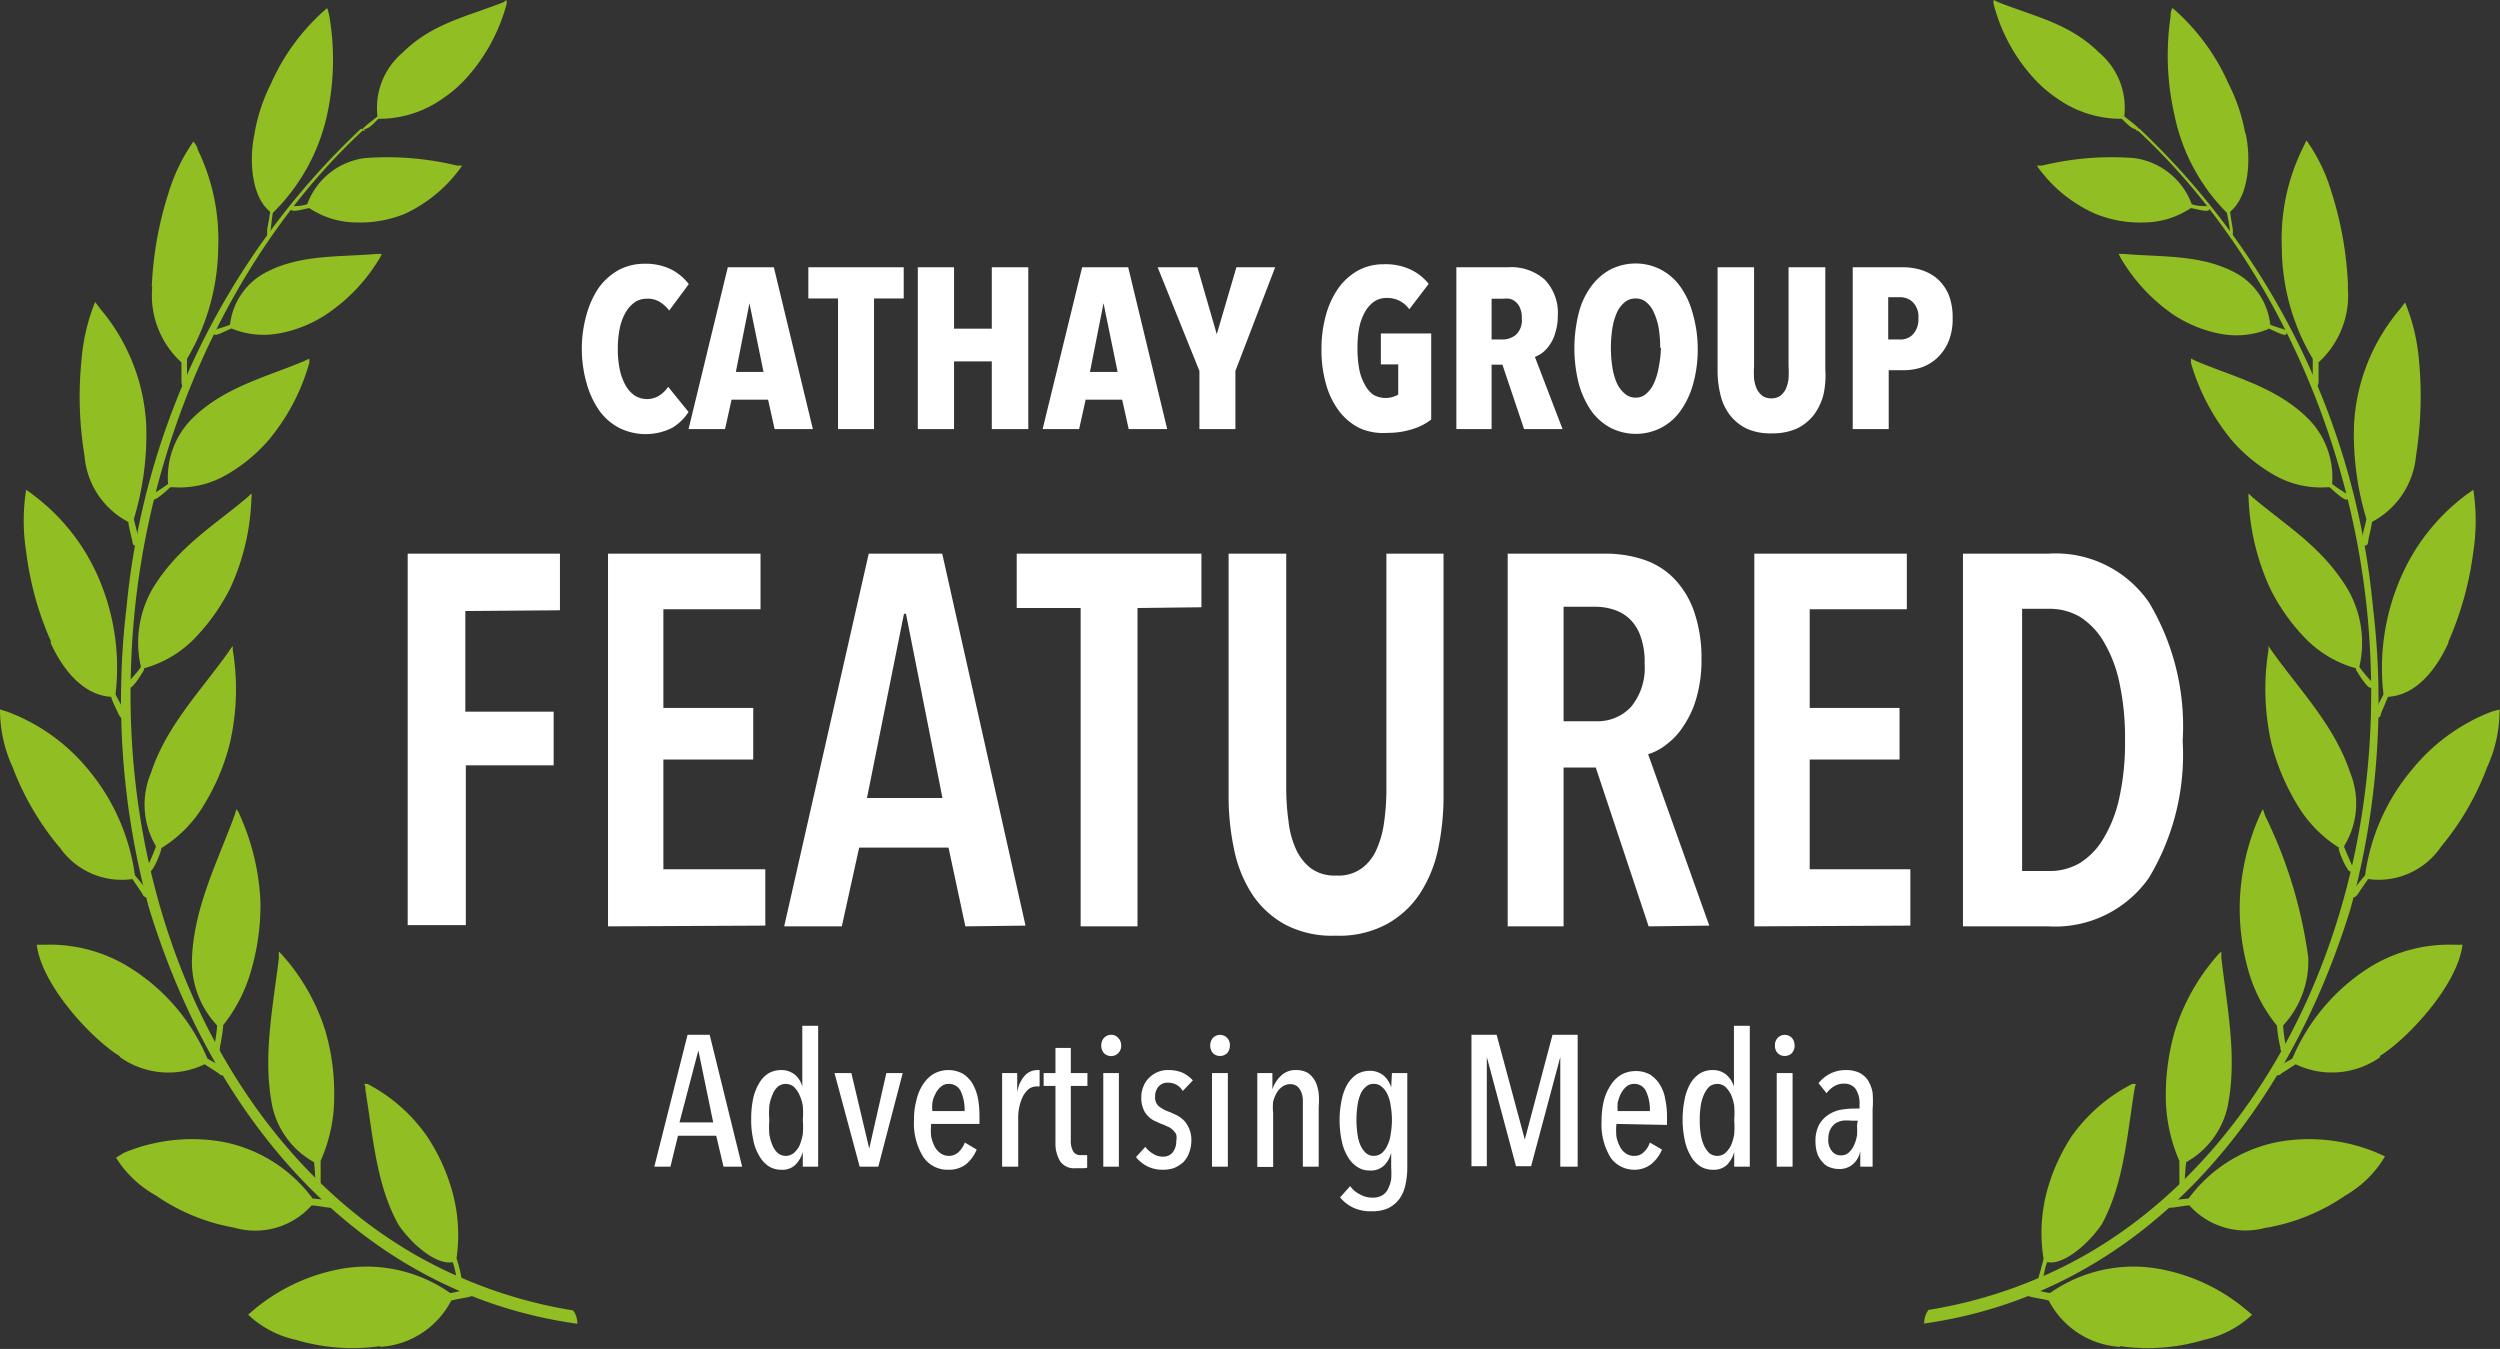 <svg xmlns="http://www.w3.org/2000/svg" viewBox="0 0 99.34 53.6"><rect x="0" y="0" width="99.34" height="53.6" fill="#333333" stroke="none"/><defs><style>.cls-1{fill:#91be23;fill-rule:evenodd;}.cls-2{fill:#fff;}</style></defs><g id="Layer_2" data-name="Layer 2"><g id="Layer_1-2" data-name="Layer 1"><path class="cls-1" d="M76.4,52.6c8.26-1.14,14.27-7.63,17-16.49a31.21,31.21,0,0,0,.89-12A30,30,0,0,0,85,5.1s0,0,0,0a.17.17,0,0,1-.08.06s0,0,0,0c5.41,5,8.88,12.81,9.26,20.76.58,11.35-4.93,21.41-13.19,24.87a18.51,18.51,0,0,1-4.36,1.26.88.88,0,0,0-.17.53"></path><path class="cls-1" d="M97,33.64a3,3,0,0,1-2.9,1.29c-.06.09-.37.53-.41.6s-.15.17-.23.1a.15.15,0,0,1,0-.2c.16-.21.33-.43.52-.65a8.24,8.24,0,0,1,1.88-4.22A7.57,7.57,0,0,1,99,28.28l.32-.09a5.32,5.32,0,0,1-.49,2.29A10.86,10.86,0,0,1,97,33.64"></path><path class="cls-1" d="M87.05,8.27c.1,0,.66.18.73.07s0-.14-.06-.15c-.2,0-.43,0-.63-.08a2.84,2.84,0,0,0-2.3-1.83,11.74,11.74,0,0,0-3.65.3l-.2,0a.83.83,0,0,0,.08.12A5.58,5.58,0,0,0,83.27,8.5a4.69,4.69,0,0,0,1.9.34,3.37,3.37,0,0,0,1.88-.57"></path><path class="cls-1" d="M84.88,5.15s0,0-.12-.05-.29-.23-.45-.38a4.37,4.37,0,0,1-2.54-.79,5.12,5.12,0,0,1-1-.87A6.92,6.92,0,0,1,79.22.16a.45.45,0,0,1,0-.16l.19.09c1.44.57,2.83.84,4,2a2.87,2.87,0,0,1,1,2.53c.18.15.37.28.53.44s0,.13-.05.13"></path><path class="cls-1" d="M90.11,13.05c.1,0,.65.33.73.24a.14.14,0,0,0,0-.17c-.2-.08-.44-.13-.63-.22a2.65,2.65,0,0,0-1.42-2.08c-1.37-.72-2.94-.6-4.4-.73l-.21,0a.54.54,0,0,1,.07.13,7.1,7.1,0,0,0,2.09,2.27,5.14,5.14,0,0,0,1.87.77,3.37,3.37,0,0,0,1.94-.19"></path><path class="cls-1" d="M97.3,25.52c-.45,1-1.24,2.1-2.41,2.17l-.28.66c0,.11-.1.22-.2.17s-.09-.07-.08-.18c.12-.27.25-.48.38-.75a9,9,0,0,1,.71-4.69A8.11,8.11,0,0,1,98,19.66l.28-.2a8.12,8.12,0,0,1,0,2.46,12.88,12.88,0,0,1-1,3.6"></path><path class="cls-1" d="M96,18.14a3.3,3.3,0,0,1-1.75,2.6c0,.12-.13.64-.14.71s0,.24-.15.23a.16.16,0,0,1-.11-.15c0-.28.13-.6.18-.91a11.59,11.59,0,0,1-.49-3.75,7.71,7.71,0,0,1,1.82-4.58c.08-.1.14-.19.21-.27a7.81,7.81,0,0,1,.55,2.29A15.32,15.32,0,0,1,96,18.14"></path><path class="cls-1" d="M93.29,11.4a3.6,3.6,0,0,1-1.16,3c0,.1,0,.64,0,.71s0,.24-.1.26-.1,0-.13-.11c0-.28,0-.7,0-1a8.74,8.74,0,0,1-1.23-4.45,8.15,8.15,0,0,1,.83-3.92l.15-.31a6.92,6.92,0,0,1,1,2.07,14.09,14.09,0,0,1,.65,3.71"></path><path class="cls-1" d="M89.22,5.25c.24,1,.16,2.54-.6,3.16,0,.13.09.6.1.69s0,.22,0,.26-.07,0-.11-.08c0-.28-.07-.53-.12-.82A7.7,7.7,0,0,1,86.4,4.55,10.58,10.58,0,0,1,86.25.66c0-.11,0-.22.08-.34a8.54,8.54,0,0,1,2.22,3,7.12,7.12,0,0,1,.67,2"></path><path class="cls-1" d="M92.57,19.36c.09.08.58.55.7.49s.06-.19,0-.22-.42-.25-.6-.4a3.31,3.31,0,0,0-1-2.64c-1.24-1.21-2.9-1.61-4.4-2.24l-.21-.1c0,.06,0,.11,0,.17a8.58,8.58,0,0,0,1.61,3.06,6.46,6.46,0,0,0,1.76,1.43,3.72,3.72,0,0,0,2.06.45"></path><path class="cls-1" d="M93.61,26.6c.07.12.46.76.59.73s.1-.16.06-.22a5.89,5.89,0,0,1-.51-.61,4.25,4.25,0,0,0-.48-3.12c-1-1.64-2.37-2.45-3.74-3.6l-.18-.17a1,1,0,0,0,0,.18,9.36,9.36,0,0,0,.86,3.6,7.8,7.8,0,0,0,1.42,2,4.49,4.49,0,0,0,2,1.17"></path><path class="cls-1" d="M92.93,33.7c0,.15.32.9.45.93s.13-.12.1-.2c-.11-.25-.24-.53-.34-.8a3.24,3.24,0,0,0,.25-2.92c-.62-1.87-2-3.28-3.1-4.82l-.15-.22s0,.11,0,.16a9.77,9.77,0,0,0,.12,3.72,9,9,0,0,0,1,2.39,5.07,5.07,0,0,0,1.71,1.76"></path><path class="cls-1" d="M94.59,42a3.33,3.33,0,0,1-3.37.29l-.56.36c-.07.08-.18.13-.25,0a.16.16,0,0,1,0-.2c.21-.15.45-.24.68-.39A7.93,7.93,0,0,1,94,38.54a6,6,0,0,1,3.52-1h.33c-.2,1.62-2.19,3.75-3.3,4.43"></path><path class="cls-1" d="M90.48,40.76a4.55,4.55,0,0,0,.13.84c0,.08,0,.2.14.16s.09-.11.09-.15a6.58,6.58,0,0,1-.12-.86,3.75,3.75,0,0,0,1-2.71A18.31,18.31,0,0,0,90,32.4a2.41,2.41,0,0,0-.08-.25l-.07.13A9.21,9.21,0,0,0,89,35.87a9,9,0,0,0,.32,2.62,6.11,6.11,0,0,0,1.16,2.27"></path><path class="cls-1" d="M90.05,48.78A3,3,0,0,1,87,47.9c-.2,0-.53.08-.75.09-.06,0-.1,0-.13-.11a.15.15,0,0,1,.1-.17c.24-.05.49-.05.75-.09a5.77,5.77,0,0,1,3.58-2.25,7,7,0,0,1,3.91.44l.31.14a4.31,4.31,0,0,1-1.57,1.55,7.9,7.9,0,0,1-3.11,1.28"></path><path class="cls-1" d="M86.6,46.1c0,.12,0,.56,0,.86,0,.08,0,.19.1.19a.13.13,0,0,0,.11-.11,8.48,8.48,0,0,1,.06-.86A3.36,3.36,0,0,0,88.51,44c.4-1.92,0-3.89-.24-5.91a2.46,2.46,0,0,1,0-.28l-.12.11A8.32,8.32,0,0,0,86.41,41a9.27,9.27,0,0,0-.35,2.59,6.41,6.41,0,0,0,.54,2.54"></path><path class="cls-1" d="M81.2,50c0,.08-.11.45-.19.74,0,.06-.06.16,0,.21a.11.11,0,0,0,.13-.07c.1-.24.1-.49.21-.73.56.13,1.52-.57,2.16-1.49.87-1.59,1-3.45,1.3-5.34a1.83,1.83,0,0,1,.06-.25l-.14,0a6.65,6.65,0,0,0-2.41,2.08,7.64,7.64,0,0,0-1,2.25A6.45,6.45,0,0,0,81.2,50"></path><path class="cls-1" d="M84.24,53.52a3.43,3.43,0,0,1-2.83-1.84c-.19-.06-.54-.1-.75-.16-.06,0-.09-.07-.1-.15a.13.13,0,0,1,.13-.13c.25,0,.49.11.77.14a5.77,5.77,0,0,1,4.08-1A7.39,7.39,0,0,1,89.2,52l.29.24a4,4,0,0,1-1.91,1,7.77,7.77,0,0,1-3.34.25"></path><path class="cls-1" d="M22.94,52.6C14.69,51.46,8.67,45,5.93,36.11a31.21,31.21,0,0,1-.9-12,30,30,0,0,1,9.32-19s0,0,0,0l.08.06s0,0,0,0C9.08,10.13,5.6,18,5.23,25.94c-.59,11.35,4.93,21.41,13.19,24.87a18.57,18.57,0,0,0,4.35,1.26.82.82,0,0,1,.17.53"></path><path class="cls-1" d="M2.35,33.64a3,3,0,0,0,2.91,1.29l.41.6c0,.08.14.17.22.1a.14.14,0,0,0,0-.2c-.17-.21-.34-.43-.53-.65a8.31,8.31,0,0,0-1.87-4.22,7.58,7.58,0,0,0-3.2-2.28L0,28.19a5.48,5.48,0,0,0,.5,2.29,11.05,11.05,0,0,0,1.84,3.16"></path><path class="cls-1" d="M12.29,8.27c-.09,0-.65.18-.72.07a.12.12,0,0,1,0-.15c.21,0,.44,0,.64-.08a2.82,2.82,0,0,1,2.3-1.83,11.76,11.76,0,0,1,3.65.3l.2,0a.83.83,0,0,1-.08.12A5.72,5.72,0,0,1,16.08,8.5a4.76,4.76,0,0,1-1.9.34,3.43,3.43,0,0,1-1.89-.57"></path><path class="cls-1" d="M14.46,5.15s0,0,.13-.05.29-.23.45-.38a4.34,4.34,0,0,0,2.53-.79,5.17,5.17,0,0,0,1-.87A7.15,7.15,0,0,0,20.13.16a.88.88,0,0,0,0-.16L20,.09c-1.44.57-2.83.84-4,2a2.87,2.87,0,0,0-1,2.53c-.17.15-.36.28-.53.44s0,.13.05.13"></path><path class="cls-1" d="M9.23,13.05c-.1,0-.64.33-.72.24s0-.15,0-.17c.2-.08.44-.13.63-.22a2.69,2.69,0,0,1,1.43-2.08c1.37-.72,2.93-.6,4.4-.73l.2,0-.06.13A7,7,0,0,1,13,12.47a5.07,5.07,0,0,1-1.87.77,3.38,3.38,0,0,1-1.94-.19"></path><path class="cls-1" d="M2,25.52c.45,1,1.25,2.1,2.42,2.17,0,.1.25.59.28.66s.1.22.19.17.09-.07.08-.18c-.11-.27-.25-.48-.38-.75a9,9,0,0,0-.7-4.69,8.11,8.11,0,0,0-2.58-3.24c-.08-.07-.18-.13-.27-.2a7.81,7.81,0,0,0,0,2.46,12.53,12.53,0,0,0,1,3.6"></path><path class="cls-1" d="M3.36,18.14a3.26,3.26,0,0,0,1.74,2.6c0,.12.13.64.15.71s0,.24.14.23a.14.14,0,0,0,.11-.15c0-.28-.12-.6-.18-.91a11.59,11.59,0,0,0,.49-3.75A7.76,7.76,0,0,0,4,12.29L3.78,12a7.79,7.79,0,0,0-.54,2.29,14.43,14.43,0,0,0,.12,3.83"></path><path class="cls-1" d="M6.05,11.4a3.6,3.6,0,0,0,1.16,3c0,.1,0,.64,0,.71s0,.24.09.26a.12.12,0,0,0,.13-.11c0-.28,0-.7,0-1A8.83,8.83,0,0,0,8.67,9.85a8.17,8.17,0,0,0-.82-3.92c0-.1-.1-.21-.16-.31a7.14,7.14,0,0,0-1,2.07,14.1,14.1,0,0,0-.66,3.71"></path><path class="cls-1" d="M10.13,5.25c-.24,1-.17,2.54.6,3.16,0,.13-.1.6-.11.69s0,.22,0,.26.06,0,.11-.08c.05-.28.06-.53.11-.82A7.79,7.79,0,0,0,13,4.55,10.32,10.32,0,0,0,13.09.66,2.29,2.29,0,0,0,13,.32a8.44,8.44,0,0,0-2.23,3,7.1,7.1,0,0,0-.66,2"></path><path class="cls-1" d="M6.77,19.36c-.09.08-.58.55-.7.49s-.05-.19,0-.22.42-.25.61-.4a3.3,3.3,0,0,1,1-2.64c1.25-1.21,2.9-1.61,4.4-2.24l.21-.1a1,1,0,0,1,0,.17,8.27,8.27,0,0,1-1.61,3.06,6.46,6.46,0,0,1-1.76,1.43,3.7,3.7,0,0,1-2.06.45"></path><path class="cls-1" d="M5.73,26.6c-.06.12-.45.76-.58.73s-.11-.16-.06-.22.36-.38.51-.61a4.29,4.29,0,0,1,.47-3.12c1-1.64,2.37-2.45,3.74-3.6l.18-.17a.51.51,0,0,1,0,.18,9.17,9.17,0,0,1-.85,3.6,8.09,8.09,0,0,1-1.43,2,4.44,4.44,0,0,1-2,1.17"></path><path class="cls-1" d="M6.41,33.7c0,.15-.31.9-.45.93a.19.19,0,0,1-.1-.2c.12-.25.24-.53.34-.8A3.25,3.25,0,0,1,6,30.71c.61-1.87,2-3.28,3.09-4.82a1.77,1.77,0,0,1,.16-.22l0,.16a9.57,9.57,0,0,1-.12,3.72,8.68,8.68,0,0,1-1,2.39A5,5,0,0,1,6.41,33.7"></path><path class="cls-1" d="M4.76,42a3.32,3.32,0,0,0,3.37.29l.56.36c.07.08.18.13.24,0a.14.14,0,0,0,0-.2c-.22-.15-.46-.24-.69-.39A7.81,7.81,0,0,0,5.3,38.54a6,6,0,0,0-3.51-1H1.46c.2,1.62,2.19,3.75,3.3,4.43"></path><path class="cls-1" d="M8.87,40.76a7.38,7.38,0,0,1-.13.84c0,.08,0,.2-.15.16s-.08-.11-.08-.15c.05-.28.1-.59.12-.86a3.7,3.7,0,0,1-1-2.71c.09-2,1-3.77,1.69-5.64a2.41,2.41,0,0,1,.08-.25l.08.13a9.39,9.39,0,0,1,.87,3.59A9.32,9.32,0,0,1,10,38.49a6.24,6.24,0,0,1-1.15,2.27"></path><path class="cls-1" d="M9.3,48.78a3,3,0,0,0,3.08-.88c.21,0,.54.08.75.09.06,0,.11,0,.13-.11s0-.12-.09-.17c-.25-.05-.49-.05-.75-.09a5.8,5.8,0,0,0-3.58-2.25,7,7,0,0,0-3.92.44L4.61,46A4.34,4.34,0,0,0,6.19,47.5,7.84,7.84,0,0,0,9.3,48.78"></path><path class="cls-1" d="M12.74,46.1c0,.12,0,.56,0,.86,0,.08,0,.19-.09.19a.15.15,0,0,1-.12-.11,8.43,8.43,0,0,0-.05-.86A3.36,3.36,0,0,1,10.83,44c-.4-1.92,0-3.89.25-5.91,0-.09,0-.18,0-.28l.11.11A8.2,8.2,0,0,1,12.94,41a8.92,8.92,0,0,1,.34,2.59,6.24,6.24,0,0,1-.54,2.54"></path><path class="cls-1" d="M18.14,50a5.68,5.68,0,0,1,.19.74c0,.06.07.16,0,.21s-.12,0-.14-.07c-.1-.24-.1-.49-.21-.73-.55.13-1.52-.57-2.15-1.49-.88-1.59-1-3.45-1.31-5.34,0-.09,0-.17-.05-.25l.13,0A6.57,6.57,0,0,1,17,45.2a7.65,7.65,0,0,1,1,2.25A6.45,6.45,0,0,1,18.14,50"></path><path class="cls-1" d="M15.11,53.52a3.42,3.42,0,0,0,2.82-1.84c.2-.06.55-.1.76-.16.06,0,.09-.07.1-.15a.14.14,0,0,0-.14-.13c-.24,0-.48.11-.76.14a5.8,5.8,0,0,0-4.09-1A7.48,7.48,0,0,0,10.14,52l-.28.24a4,4,0,0,0,1.9,1,7.83,7.83,0,0,0,3.35.25"></path><path class="cls-2" d="M26.71,17a2.35,2.35,0,0,1-2.11,0,2.26,2.26,0,0,1-.79-.69,3.59,3.59,0,0,1-.5-1.08,5,5,0,0,1,0-2.74,3.59,3.59,0,0,1,.5-1.08,2.48,2.48,0,0,1,.79-.69,2.19,2.19,0,0,1,1-.24,2.33,2.33,0,0,1,1.08.23,2.09,2.09,0,0,1,.69.58l-.78,1.05a1.32,1.32,0,0,0-.37-.34.88.88,0,0,0-.51-.13.84.84,0,0,0-.5.15,1.3,1.3,0,0,0-.37.43,2.12,2.12,0,0,0-.22.63,4,4,0,0,0-.07.79,3.84,3.84,0,0,0,.07.78,2.22,2.22,0,0,0,.22.63,1.22,1.22,0,0,0,.37.43.92.92,0,0,0,1,0,1.22,1.22,0,0,0,.34-.34l.81,1A2,2,0,0,1,26.71,17Z"></path><path class="cls-2" d="M30.78,17.05l-.26-1.17H29.07l-.26,1.17H27.36l1.56-6.43h1.83l1.55,6.43Zm-1-5h0l-.54,2.73h1.1Z"></path><path class="cls-2" d="M34.73,11.86v5.19H33.3V11.86H32.12V10.62h3.79v1.24Z"></path><path class="cls-2" d="M39.41,17.05V14.36h-1.5v2.69H36.47V10.62h1.44v2.44h1.5V10.62h1.45v6.43Z"></path><path class="cls-2" d="M44.85,17.05l-.26-1.17H43.14l-.26,1.17H41.43L43,10.62h1.83l1.55,6.43Zm-1-5h0l-.54,2.73h1.1Z"></path><path class="cls-2" d="M49.09,14.74v2.31H47.66V14.74L46,10.62h1.58l.77,2.66h0l.78-2.66h1.54Z"></path><path class="cls-2" d="M56.13,17.05a3.2,3.2,0,0,1-1,.15A2.28,2.28,0,0,1,54,17a2.36,2.36,0,0,1-.8-.68,3.17,3.17,0,0,1-.51-1.06,4.89,4.89,0,0,1-.18-1.37,5,5,0,0,1,.18-1.38,3.41,3.41,0,0,1,.5-1.07,2.39,2.39,0,0,1,.79-.7,2.13,2.13,0,0,1,1-.24,2.35,2.35,0,0,1,1.09.22,2,2,0,0,1,.7.56L56,12.29a1.06,1.06,0,0,0-.9-.45.85.85,0,0,0-.52.16,1.29,1.29,0,0,0-.36.43,2.19,2.19,0,0,0-.22.64,4.63,4.63,0,0,0-.06.77,4.72,4.72,0,0,0,.06.77,2,2,0,0,0,.21.63,1.2,1.2,0,0,0,.35.44,1,1,0,0,0,1,0v-1.2h-.69V13.25h2v3.42A2.25,2.25,0,0,1,56.13,17.05Z"></path><path class="cls-2" d="M60.56,17.05l-.86-2.56h-.43v2.56h-1.4V10.62h2.06a2,2,0,0,1,1.45.49,1.9,1.9,0,0,1,.52,1.45,2.08,2.08,0,0,1-.09.63,1.51,1.51,0,0,1-.21.48,1.37,1.37,0,0,1-.29.33,1.16,1.16,0,0,1-.32.18l1.1,2.87Zm-.09-4.41a.9.9,0,0,0-.07-.4.58.58,0,0,0-.18-.25.55.55,0,0,0-.24-.12,1.09,1.09,0,0,0-.26,0h-.45v1.62h.43a.83.83,0,0,0,.54-.19A.79.79,0,0,0,60.47,12.64Z"></path><path class="cls-2" d="M67.46,13.82a5,5,0,0,1-.17,1.39,3.35,3.35,0,0,1-.49,1.08A2.14,2.14,0,0,1,66,17a2.17,2.17,0,0,1-1,.24A2.2,2.2,0,0,1,64,17a2.23,2.23,0,0,1-.78-.69,3.58,3.58,0,0,1-.49-1.08,5.77,5.77,0,0,1,0-2.78,3,3,0,0,1,.49-1.06,2.27,2.27,0,0,1,.77-.68,2.21,2.21,0,0,1,1-.24,2.17,2.17,0,0,1,1,.24,2.21,2.21,0,0,1,.78.68,3.24,3.24,0,0,1,.49,1.06A5,5,0,0,1,67.46,13.82Zm-1.49,0a4.75,4.75,0,0,0-.06-.78,2.51,2.51,0,0,0-.19-.62,1.09,1.09,0,0,0-.3-.41.64.64,0,0,0-.43-.15.66.66,0,0,0-.43.15,1.11,1.11,0,0,0-.31.41,2.52,2.52,0,0,0-.18.62,5.1,5.1,0,0,0,0,1.56,2.61,2.61,0,0,0,.18.63,1.2,1.2,0,0,0,.31.41.62.62,0,0,0,.43.16.6.6,0,0,0,.43-.16,1.18,1.18,0,0,0,.3-.41,2.6,2.6,0,0,0,.19-.63A4.75,4.75,0,0,0,66,13.82Z"></path><path class="cls-2" d="M72.46,15.67a2.33,2.33,0,0,1-.38.81,1.94,1.94,0,0,1-.68.55,2.4,2.4,0,0,1-1,.19,2.29,2.29,0,0,1-1-.19,1.91,1.91,0,0,1-.67-.55,2.15,2.15,0,0,1-.37-.81,4,4,0,0,1-.11-1V10.62H69.7v3.93a3.84,3.84,0,0,0,0,.5,1.43,1.43,0,0,0,.11.41.84.84,0,0,0,.22.27.64.64,0,0,0,.36.1.63.63,0,0,0,.35-.1.84.84,0,0,0,.22-.27,1.43,1.43,0,0,0,.11-.41,3.84,3.84,0,0,0,0-.5V10.62h1.46v4.05A3.56,3.56,0,0,1,72.46,15.67Z"></path><path class="cls-2" d="M77.59,12.64a2.33,2.33,0,0,1-.16.92,1.91,1.91,0,0,1-.44.65,1.84,1.84,0,0,1-.61.38,2.19,2.19,0,0,1-.7.12h-.63v2.34H73.62V10.62h2a2.47,2.47,0,0,1,.7.1,1.9,1.9,0,0,1,.63.33,1.8,1.8,0,0,1,.47.63A2.43,2.43,0,0,1,77.59,12.64Zm-1.36,0A.81.81,0,0,0,76,12a.72.72,0,0,0-.51-.19h-.46v1.68h.46A.68.68,0,0,0,76,13.3.87.87,0,0,0,76.23,12.67Z"></path><path class="cls-2" d="M28.75,46.36l-.29-1.23H26.94l-.3,1.23H26l1.32-5.24h.88l1.29,5.24Zm-1-4.62h0L27,44.6h1.34Z"></path><path class="cls-2" d="M31.9,46.36v-.59h0a1.16,1.16,0,0,1-.29.51.74.74,0,0,1-.58.2.87.87,0,0,1-.5-.15,1.17,1.17,0,0,1-.37-.42,1.8,1.8,0,0,1-.23-.63,3.34,3.34,0,0,1-.08-.8,3.87,3.87,0,0,1,.07-.79,2.05,2.05,0,0,1,.23-.62,1.14,1.14,0,0,1,.37-.41,1,1,0,0,1,.51-.14.85.85,0,0,1,.55.18.9.9,0,0,1,.3.48h0V40.76h.63v5.6Zm0-1.85a3.4,3.4,0,0,0,0-.57,1.7,1.7,0,0,0-.14-.45,1.07,1.07,0,0,0-.22-.31.52.52,0,0,0-.32-.11.49.49,0,0,0-.31.11.77.77,0,0,0-.21.31,1.71,1.71,0,0,0-.13.45,3.4,3.4,0,0,0,0,.57,3.36,3.36,0,0,0,0,.56,1.84,1.84,0,0,0,.13.45.81.81,0,0,0,.21.3.49.49,0,0,0,.31.11.52.52,0,0,0,.32-.11,1,1,0,0,0,.23-.3,2.41,2.41,0,0,0,.13-.45A3.36,3.36,0,0,0,31.9,44.51Z"></path><path class="cls-2" d="M34.9,46.36h-.74l-1-3.72h.67l.71,3h0l.68-3h.65Z"></path><path class="cls-2" d="M37,44.66a2.6,2.6,0,0,0,0,.5,1.69,1.69,0,0,0,.14.4.71.71,0,0,0,.24.27.57.57,0,0,0,.72-.06,1.08,1.08,0,0,0,.24-.37l.47.28a1.55,1.55,0,0,1-.42.58,1.1,1.1,0,0,1-.71.22,1.15,1.15,0,0,1-1-.52,2.51,2.51,0,0,1-.36-1.45,2.9,2.9,0,0,1,.1-.81,1.82,1.82,0,0,1,.27-.63,1.29,1.29,0,0,1,.43-.41,1.21,1.21,0,0,1,1.13,0,1.21,1.21,0,0,1,.39.39,2,2,0,0,1,.22.59,4,4,0,0,1,.06.72v.3Zm1.33-.51a1.75,1.75,0,0,0-.15-.78.51.51,0,0,0-.48-.3.44.44,0,0,0-.32.12.74.74,0,0,0-.21.28,1,1,0,0,0-.12.35,1.4,1.4,0,0,0,0,.33Z"></path><path class="cls-2" d="M40.73,42.73a.68.68,0,0,1,.49-.21h.09l0,.65h-.12a.52.52,0,0,0-.32.11,1,1,0,0,0-.23.3,1.94,1.94,0,0,0-.18.9v1.88h-.64V43.58c0-.14,0-.3,0-.47s0-.33,0-.47h.6l0,.39c0,.13,0,.26,0,.38h0A1.27,1.27,0,0,1,40.73,42.73Z"></path><path class="cls-2" d="M43,46.42l-.26,0a.67.67,0,0,1-.61-.27,1.37,1.37,0,0,1-.19-.76V43.15h-.47v-.51h.47v-1h.61v1h.66v.51h-.66v2.14a.84.84,0,0,0,.1.47.33.33,0,0,0,.29.14l.14,0,.12,0,0,.5A.63.63,0,0,1,43,46.42Z"></path><path class="cls-2" d="M44.55,41.54a.4.4,0,0,1-.68.31.45.45,0,0,1-.11-.31.44.44,0,0,1,.11-.3.38.38,0,0,1,.28-.12.35.35,0,0,1,.28.12A.41.41,0,0,1,44.55,41.54Zm-.71,4.82V42.64h.62v3.72Z"></path><path class="cls-2" d="M47,43.35a.78.78,0,0,0-.24-.24.74.74,0,0,0-.36-.09.48.48,0,0,0-.36.15.6.6,0,0,0-.14.41.45.45,0,0,0,.15.38,1.36,1.36,0,0,0,.44.23l.3.14a1.18,1.18,0,0,1,.28.22,1.13,1.13,0,0,1,.19.32,1.1,1.1,0,0,1,.08.43,1.36,1.36,0,0,1-.09.51,1.06,1.06,0,0,1-.23.37,1.38,1.38,0,0,1-.36.23,1.35,1.35,0,0,1-.46.07,1.32,1.32,0,0,1-.6-.13,1.39,1.39,0,0,1-.46-.37l.37-.41a1,1,0,0,0,.3.27.7.7,0,0,0,.42.12.47.47,0,0,0,.37-.17.71.71,0,0,0,.14-.45.67.67,0,0,0,0-.26.58.58,0,0,0-.15-.19.54.54,0,0,0-.21-.13,1.56,1.56,0,0,0-.26-.11l-.28-.13a.88.88,0,0,1-.24-.19.75.75,0,0,1-.18-.3,1.06,1.06,0,0,1-.07-.42,1.1,1.1,0,0,1,.09-.45.89.89,0,0,1,.23-.34A1,1,0,0,1,46,42.6a1,1,0,0,1,.43-.08,1.41,1.41,0,0,1,.57.11,1.35,1.35,0,0,1,.4.3Z"></path><path class="cls-2" d="M48.87,41.54a.45.45,0,0,1-.11.31.41.41,0,0,1-.28.11.39.39,0,0,1-.28-.11.45.45,0,0,1-.11-.31.44.44,0,0,1,.11-.3.39.39,0,0,1,.56,0A.4.4,0,0,1,48.87,41.54Zm-.71,4.82V42.64h.63v3.72Z"></path><path class="cls-2" d="M51.77,46.36V44c0-.11,0-.22,0-.32a.94.94,0,0,0-.07-.3.6.6,0,0,0-.16-.22.47.47,0,0,0-.28-.08.52.52,0,0,0-.29.09.76.76,0,0,0-.23.24,1.5,1.5,0,0,0-.15.36,2.16,2.16,0,0,0,0,.46v2.14h-.63V43.11c0-.17,0-.33,0-.47h.6c0,.13,0,.25,0,.37s0,.22,0,.28h0a1.27,1.27,0,0,1,.35-.55.81.81,0,0,1,.58-.22.91.91,0,0,1,.49.12,1,1,0,0,1,.29.34,1.53,1.53,0,0,1,.13.47,3.27,3.27,0,0,1,0,.54v2.37Z"></path><path class="cls-2" d="M55.31,42.64h.61v3.72a3.14,3.14,0,0,1-.07.7,1.47,1.47,0,0,1-.23.56,1.25,1.25,0,0,1-.44.38,1.47,1.47,0,0,1-.66.13A1.64,1.64,0,0,1,53.8,48a1.52,1.52,0,0,1-.55-.42l.4-.45a1,1,0,0,0,.39.33,1,1,0,0,0,.5.13.74.74,0,0,0,.38-.09.56.56,0,0,0,.23-.25,1.37,1.37,0,0,0,.13-.39,3.48,3.48,0,0,0,0-.47v-.59h0a1.06,1.06,0,0,1-.28.51.76.76,0,0,1-.58.2.84.84,0,0,1-.5-.15,1.19,1.19,0,0,1-.38-.42,2,2,0,0,1-.23-.63,3.94,3.94,0,0,1-.08-.8,3.84,3.84,0,0,1,.08-.79,2.05,2.05,0,0,1,.22-.62,1.26,1.26,0,0,1,.38-.41,1,1,0,0,1,.51-.14.85.85,0,0,1,.55.18,1,1,0,0,1,.31.48h0Zm0,1.86a3.24,3.24,0,0,0-.05-.56,1.47,1.47,0,0,0-.13-.46.8.8,0,0,0-.23-.3.44.44,0,0,0-.31-.11.42.42,0,0,0-.31.11.78.78,0,0,0-.22.3,1.81,1.81,0,0,0-.12.46,3.94,3.94,0,0,0,0,1.12,1.62,1.62,0,0,0,.12.45.91.91,0,0,0,.22.31.47.47,0,0,0,.31.11.54.54,0,0,0,.32-.11.91.91,0,0,0,.22-.31,1.33,1.33,0,0,0,.13-.45A3.24,3.24,0,0,0,55.31,44.5Z"></path><path class="cls-2" d="M62,46.36V42h0l-1.16,4.34h-.6L59.08,42h0v4.34h-.61V41.12h1l1.12,4.16h0l1.1-4.16h1v5.24Z"></path><path class="cls-2" d="M64.23,44.66a2.57,2.57,0,0,0,0,.5,1.34,1.34,0,0,0,.14.4.69.69,0,0,0,.23.27.56.56,0,0,0,.33.1.51.51,0,0,0,.4-.16.93.93,0,0,0,.23-.37l.48.28a1.47,1.47,0,0,1-.43.58,1.07,1.07,0,0,1-.7.22A1.14,1.14,0,0,1,64,46a2.51,2.51,0,0,1-.36-1.45,3.35,3.35,0,0,1,.09-.81,2,2,0,0,1,.28-.63,1.26,1.26,0,0,1,.42-.41,1.19,1.19,0,0,1,.56-.14,1.16,1.16,0,0,1,.58.14,1.29,1.29,0,0,1,.38.39,1.54,1.54,0,0,1,.22.59,3.26,3.26,0,0,1,.07.72v.3Zm1.33-.51a1.75,1.75,0,0,0-.15-.78.5.5,0,0,0-.48-.3.47.47,0,0,0-.32.12,1,1,0,0,0-.21.28,1.8,1.8,0,0,0-.12.35,2.12,2.12,0,0,0,0,.33Z"></path><path class="cls-2" d="M68.91,46.36v-.59h0a1.15,1.15,0,0,1-.28.51.76.76,0,0,1-.58.2.9.9,0,0,1-.51-.15,1.17,1.17,0,0,1-.37-.42,2,2,0,0,1-.23-.63,3.94,3.94,0,0,1-.08-.8,3.84,3.84,0,0,1,.08-.79,2.05,2.05,0,0,1,.22-.62,1.16,1.16,0,0,1,.38-.41.93.93,0,0,1,.51-.14.82.82,0,0,1,.54.18,1,1,0,0,1,.31.48h0V40.76h.63v5.6Zm0-1.85a3.36,3.36,0,0,0,0-.57,1.71,1.71,0,0,0-.13-.45,1.09,1.09,0,0,0-.23-.31.49.49,0,0,0-.31-.11.52.52,0,0,0-.32.11,1.05,1.05,0,0,0-.21.31,1.71,1.71,0,0,0-.13.45,4,4,0,0,0,0,1.13,1.84,1.84,0,0,0,.13.45,1.14,1.14,0,0,0,.21.3.52.52,0,0,0,.32.11.49.49,0,0,0,.31-.11,1,1,0,0,0,.23-.3,1.84,1.84,0,0,0,.13-.45A3.33,3.33,0,0,0,68.91,44.51Z"></path><path class="cls-2" d="M71.31,41.54a.45.45,0,0,1-.11.31.41.41,0,0,1-.28.11.39.39,0,0,1-.28-.11.41.41,0,0,1-.11-.31.4.4,0,0,1,.11-.3.39.39,0,0,1,.56,0A.44.44,0,0,1,71.31,41.54Zm-.71,4.82V42.64h.63v3.72Z"></path><path class="cls-2" d="M73.92,46.36c0-.12,0-.23,0-.34s0-.21,0-.28h0a.92.92,0,0,1-.29.52.81.81,0,0,1-.58.19.91.91,0,0,1-.32-.06.61.61,0,0,1-.29-.19,1.05,1.05,0,0,1-.22-.34,1.52,1.52,0,0,1-.08-.51,1.36,1.36,0,0,1,.14-.65,1.1,1.1,0,0,1,.37-.4,1.29,1.29,0,0,1,.48-.2,3.14,3.14,0,0,1,.51-.05h.25v-.16a1,1,0,0,0-.17-.64.55.55,0,0,0-.45-.19.7.7,0,0,0-.38.1,1,1,0,0,0-.31.28l-.32-.4a1.46,1.46,0,0,1,.49-.39,1.36,1.36,0,0,1,.58-.13,1.27,1.27,0,0,1,.54.1.92.92,0,0,1,.35.3,1.41,1.41,0,0,1,.19.5,4.23,4.23,0,0,1,0,.66v1.5c0,.13,0,.27,0,.42s0,.27,0,.36Zm-.1-1.83h-.27a1.69,1.69,0,0,0-.33,0,.83.83,0,0,0-.29.11.68.68,0,0,0-.2.24.81.81,0,0,0-.08.37.7.7,0,0,0,.15.5.44.44,0,0,0,.34.16.45.45,0,0,0,.32-.11.86.86,0,0,0,.21-.29,1.61,1.61,0,0,0,.12-.39,2.93,2.93,0,0,0,0-.41Z"></path><path class="cls-2" d="M18.49,24.28v4H22v2.13H18.51v6.35H16.2V22h6.05v2.25Z"></path><path class="cls-2" d="M24.16,36.81V22h6.06v2.21H26.36v3.92h3.57v2.05H26.36v4.36h4.05v2.24Z"></path><path class="cls-2" d="M38.36,36.81l-.67-3.13H34.14l-.69,3.13H31.16L34.52,22h2.92l3.31,14.78ZM36,24.39h-.08l-1.47,7.32h3Z"></path><path class="cls-2" d="M45.2,24.16V36.81H42.94V24.16H40.4V22h7.34v2.13Z"></path><path class="cls-2" d="M57.14,33.76a5.19,5.19,0,0,1-.74,1.78,3.73,3.73,0,0,1-1.33,1.2,4,4,0,0,1-2,.44,4,4,0,0,1-2-.44,3.68,3.68,0,0,1-1.31-1.2,5.16,5.16,0,0,1-.72-1.78,10.16,10.16,0,0,1-.22-2.19V22h2.29v9.31a9.33,9.33,0,0,0,.09,1.32,3.6,3.6,0,0,0,.3,1.12,2,2,0,0,0,.6.76,1.6,1.6,0,0,0,1,.28,1.57,1.57,0,0,0,1-.28,1.82,1.82,0,0,0,.6-.76A3.89,3.89,0,0,0,55,32.66a9.33,9.33,0,0,0,.09-1.32V22h2.27v9.54A10.15,10.15,0,0,1,57.14,33.76Z"></path><path class="cls-2" d="M65.51,36.81l-2.1-6.31H62.13v6.31H59.91V22h3.86a4.8,4.8,0,0,1,1.55.24,3,3,0,0,1,1.21.76,3.56,3.56,0,0,1,.79,1.31,5.67,5.67,0,0,1,.29,1.9,5.38,5.38,0,0,1-.2,1.52,3.8,3.8,0,0,1-.51,1.11,2.72,2.72,0,0,1-.68.74,2.17,2.17,0,0,1-.73.39l2.43,6.81Zm-.16-10.44a2.94,2.94,0,0,0-.17-1.11,1.73,1.73,0,0,0-.45-.69,1.66,1.66,0,0,0-.62-.35,2.35,2.35,0,0,0-.68-.11h-1.3v4.55h1.3a1.82,1.82,0,0,0,1.38-.57A2.43,2.43,0,0,0,65.35,26.37Z"></path><path class="cls-2" d="M69.71,36.81V22h6.06v2.21H71.91v3.92h3.57v2.05H71.91v4.36h4v2.24Z"></path><path class="cls-2" d="M86.73,29.44a9.49,9.49,0,0,1-1.34,5.44,4.55,4.55,0,0,1-4,1.93H78V22h3.4a4.5,4.5,0,0,1,4,1.95A9.58,9.58,0,0,1,86.73,29.44Zm-2.29,0a10.44,10.44,0,0,0-.22-2.3,5.34,5.34,0,0,0-.62-1.63,2.94,2.94,0,0,0-.95-1,2.43,2.43,0,0,0-1.21-.32H80.35V34.61h1.09a2.33,2.33,0,0,0,1.21-.32,2.85,2.85,0,0,0,.95-1,5.27,5.27,0,0,0,.62-1.62A10.06,10.06,0,0,0,84.44,29.44Z"></path></g></g></svg>